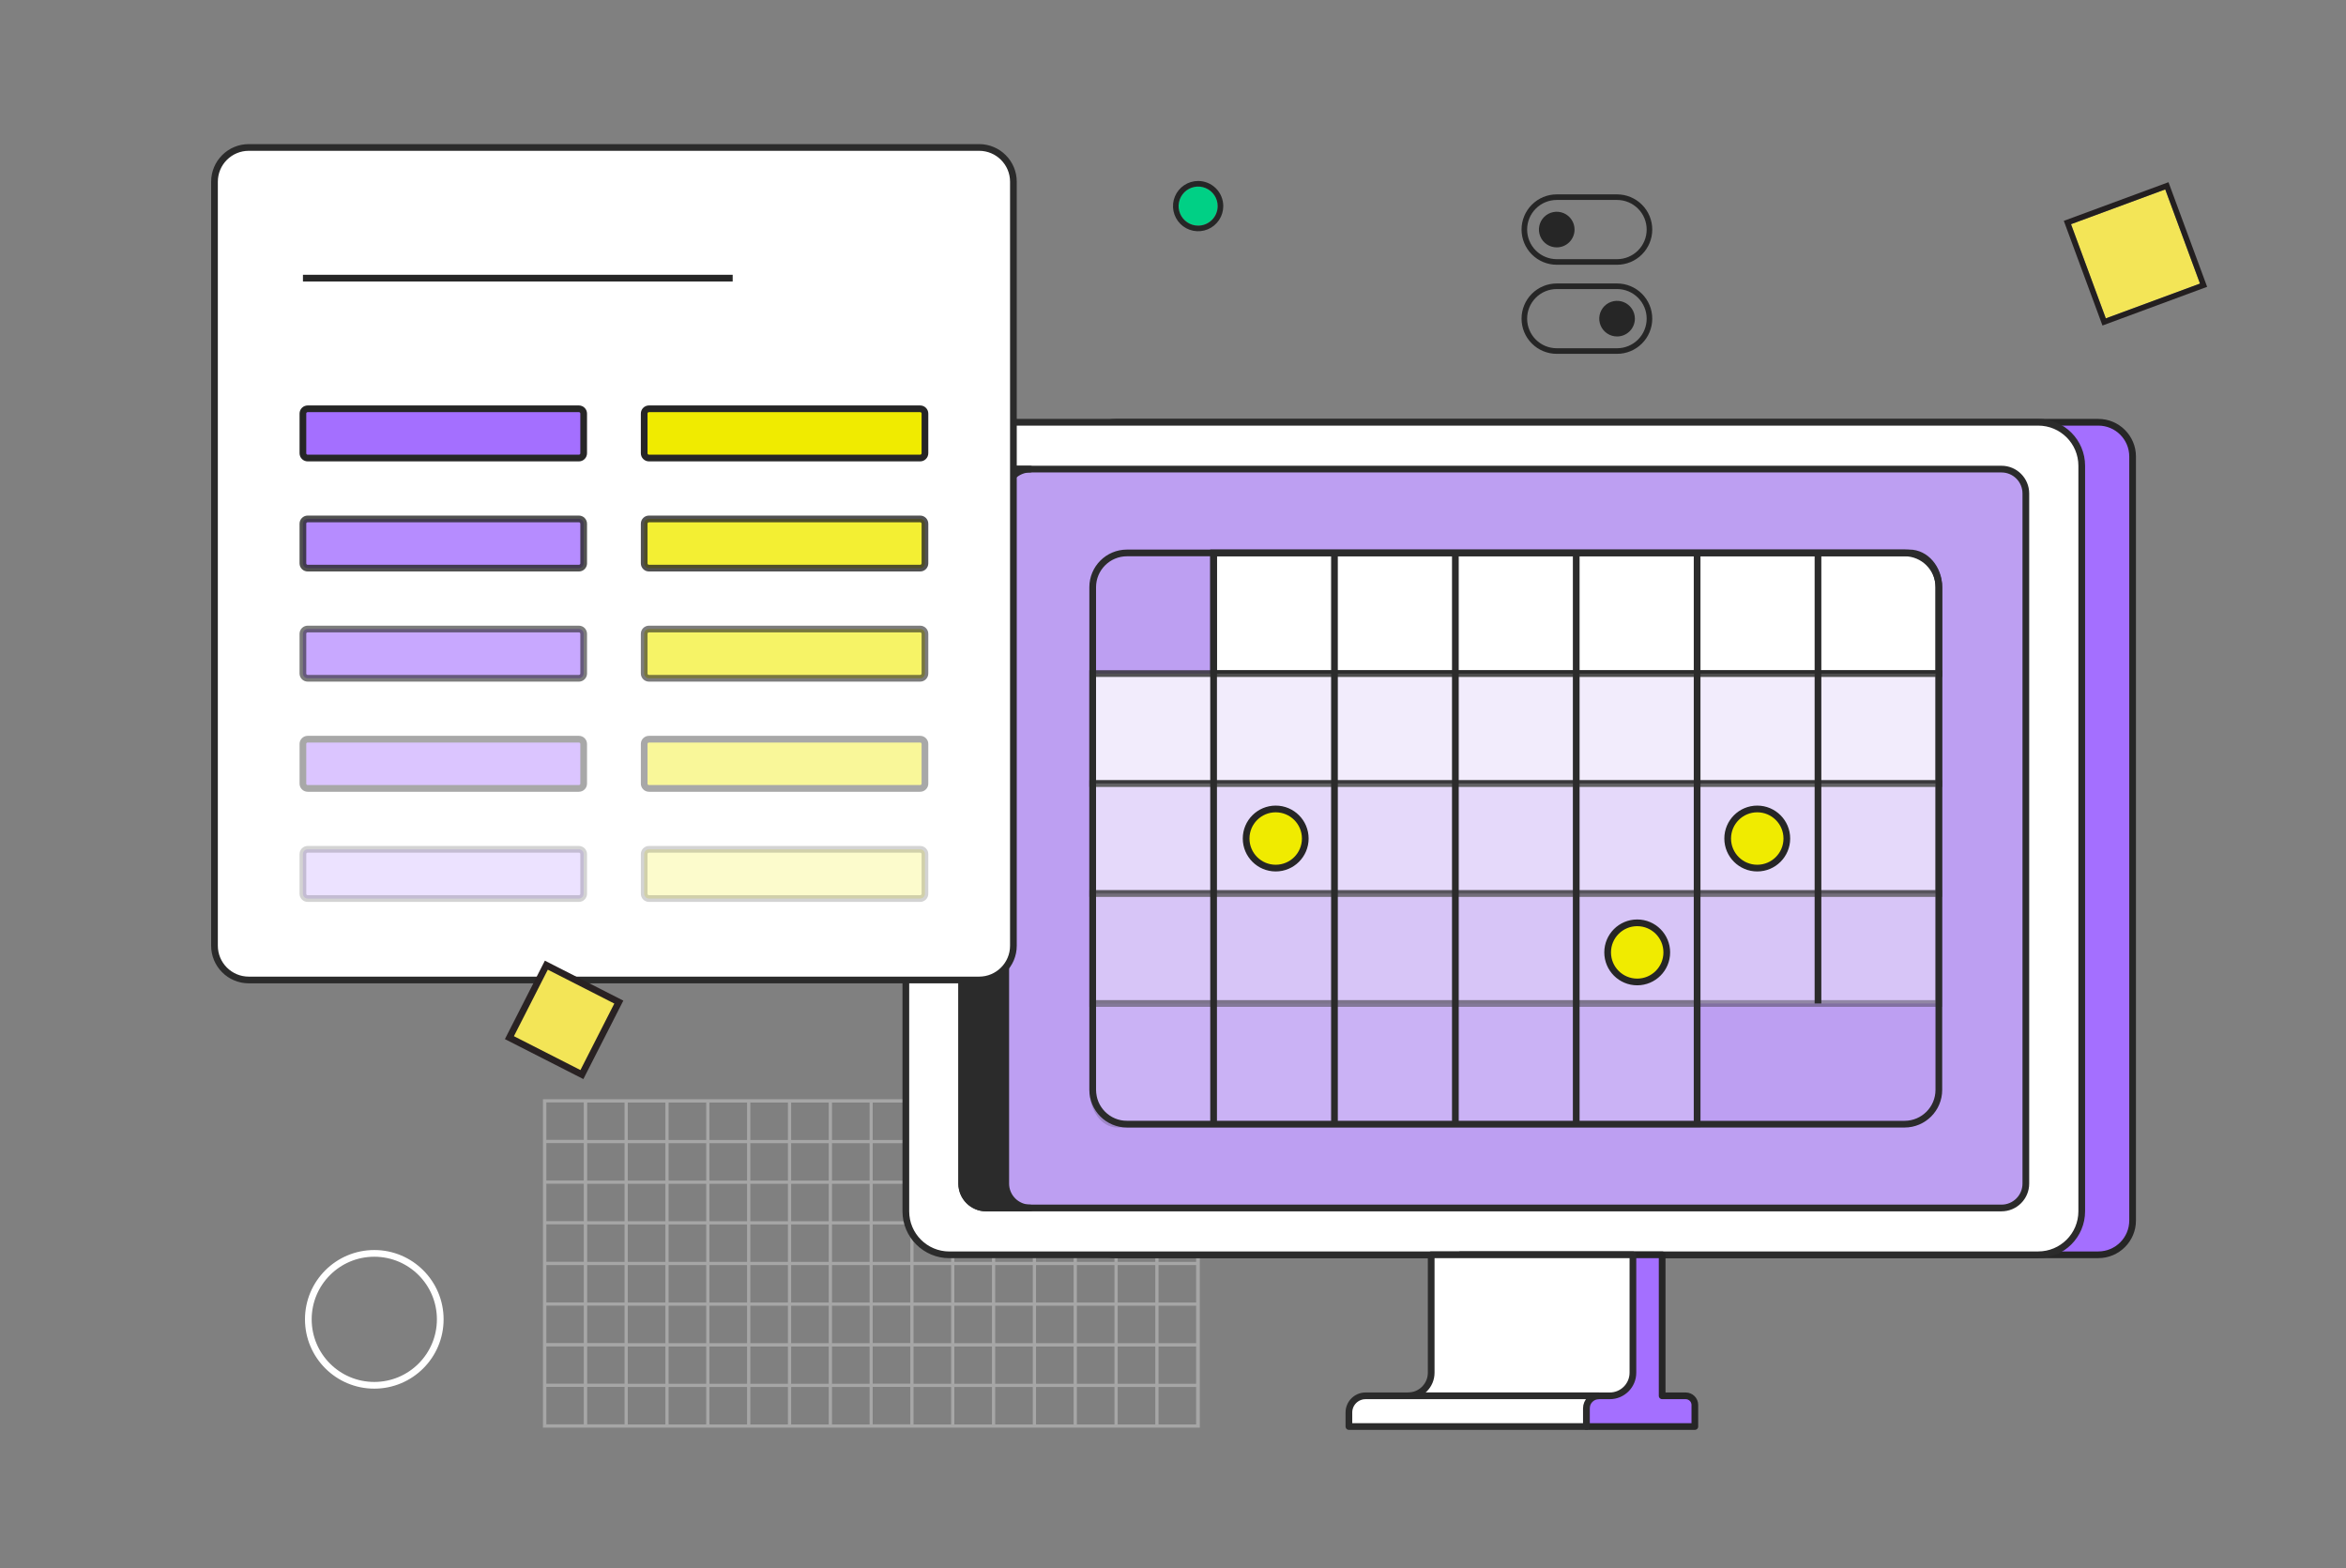 <svg width="350" height="234" viewBox="0 0 350 234" fill="none" xmlns="http://www.w3.org/2000/svg">
<rect x="0" y="0" width="350" height="234" fill="#808080" stroke="none"/>
<path opacity="0.3" d="M179 164.502V164H81V213H179V212.503V206.92V206.412V200.857V200.349V194.767V194.331V188.748V188.246V182.663V182.161V176.578V176.076V170.493V169.99V164.408V164.502ZM87.092 209.6V212.503H81.51V206.92H87.092V209.6ZM87.092 206.44H81.51V200.885H87.092V206.44ZM87.092 200.377H81.51V194.795H87.092V200.377ZM87.092 194.314H81.51V188.748H87.092V194.314ZM87.092 188.252H81.51V182.669H87.092V188.252ZM87.092 182.189H81.51V176.606H87.092V182.189ZM87.092 173.217V176.126H81.51V170.543H87.092V173.217ZM87.092 170.063H81.51V164.48H87.092V170.063ZM93.178 209.6V212.503H87.602V206.92H93.178V209.6ZM93.178 206.44H87.602V200.885H93.178V206.44ZM93.178 200.377H87.602V194.795H93.178V200.377ZM93.178 194.331H87.602V188.748H93.178V194.331ZM93.178 188.268H87.602V182.686H93.178V188.268ZM93.178 182.205H87.602V176.623H93.178V182.205ZM93.178 173.234V176.143H87.602V170.56H93.178V173.234ZM93.178 170.08H87.602V164.497H93.178V170.08ZM99.269 209.617V212.52H93.66V206.937H99.269V209.617ZM99.269 206.457H93.66V200.902H99.269V206.457ZM99.269 200.394H93.66V194.811H99.269V200.394ZM99.269 194.331H93.66V188.748H99.269V194.331ZM99.269 188.268H93.66V182.686H99.269V188.268ZM99.269 182.205H93.66V176.623H99.269V182.205ZM99.269 173.234V176.143H93.66V170.56H99.269V173.234ZM99.269 170.08H93.66V164.497H99.269V170.08ZM105.361 209.617V212.52H99.752V206.937H105.361V209.617ZM105.361 206.457H99.752V200.902H105.361V206.457ZM105.361 200.394H99.752V194.811H105.361V200.394ZM105.361 194.331H99.752V188.748H105.361V194.331ZM105.361 188.268H99.752V182.686H105.361V188.268ZM105.361 182.205H99.752V176.623H105.361V182.205ZM105.361 173.234V176.143H99.752V170.56H105.361V173.234ZM105.361 170.08H99.752V164.497H105.361V170.08ZM111.453 209.617V212.52H105.844V206.937H111.453V209.617ZM111.453 206.457H105.844V200.902H111.453V206.457ZM111.453 200.394H105.844V194.811H111.453V200.394ZM111.453 194.331H105.844V188.748H111.453V194.331ZM111.453 188.268H105.844V182.686H111.453V188.268ZM111.453 182.205H105.844V176.623H111.453V182.205ZM111.453 173.234V176.143H105.844V170.56H111.453V173.234ZM111.453 170.08H105.844V164.497H111.453V170.08ZM117.55 209.617V212.52H111.941V206.937H117.55V209.617ZM117.55 206.457H111.941V200.902H117.55V206.457ZM117.55 200.394H111.941V194.811H117.55V200.394ZM117.55 194.331H111.941V188.748H117.55V194.331ZM117.55 188.268H111.941V182.686H117.55V188.268ZM117.55 182.205H111.941V176.623H117.55V182.205ZM117.55 173.234V176.143H111.941V170.56H117.55V173.234ZM117.55 170.08H111.941V164.497H117.55V170.08ZM123.642 209.617V212.52H118.033V206.937H123.642V209.617ZM123.642 206.457H118.033V200.902H123.642V206.457ZM123.642 200.394H118.033V194.811H123.642V200.394ZM123.642 194.331H118.033V188.748H123.642V194.331ZM123.642 188.268H118.033V182.686H123.642V188.268ZM123.642 182.205H118.033V176.623H123.642V182.205ZM123.642 173.234V176.143H118.033V170.56H123.642V173.234ZM123.642 170.08H118.033V164.497H123.642V170.08ZM129.734 209.617V212.52H124.124V206.937H129.734V209.617ZM129.734 206.457H124.124V200.902H129.734V206.457ZM129.734 200.394H124.124V194.811H129.734V200.394ZM129.734 194.331H124.124V188.748H129.734V194.331ZM129.734 188.268H124.124V182.686H129.734V188.268ZM129.734 182.205H124.124V176.623H129.734V182.205ZM129.734 173.234V176.143H124.124V170.56H129.734V173.234ZM129.734 170.08H124.124V164.497H129.734V170.08ZM135.808 209.6V212.503H130.199V206.92H135.808V209.6ZM135.808 206.44H130.199V200.885H135.808V206.44ZM135.808 200.377H130.199V194.795H135.808V200.377ZM135.808 194.331H130.199V188.748H135.808V194.331ZM135.808 188.268H130.199V182.686H135.808V188.268ZM135.808 182.205H130.199V176.623H135.808V182.205ZM135.808 173.234V176.143H130.199V170.56H135.808V173.234ZM135.808 170.08H130.199V164.497H135.808V170.08ZM141.9 209.617V212.52H136.291V206.937H141.9V209.617ZM141.9 206.457H136.291V200.902H141.9V206.457ZM141.9 200.394H136.291V194.811H141.9V200.394ZM141.9 194.331H136.291V188.748H141.9V194.331ZM141.9 188.268H136.291V182.686H141.9V188.268ZM141.9 182.205H136.291V176.623H141.9V182.205ZM141.9 173.234V176.143H136.291V170.56H141.9V173.234ZM141.9 170.08H136.291V164.497H141.9V170.08ZM147.992 209.617V212.52H142.383V206.937H147.992V209.617ZM147.992 206.457H142.383V200.902H147.992V206.457ZM147.992 200.394H142.383V194.811H147.992V200.394ZM147.992 194.331H142.383V188.748H147.992V194.331ZM147.992 188.268H142.383V182.686H147.992V188.268ZM147.992 182.205H142.383V176.623H147.992V182.205ZM147.992 173.234V176.143H142.383V170.56H147.992V173.234ZM147.992 170.08H142.383V164.497H147.992V170.08ZM154.084 209.617V212.52H148.474V206.937H154.084V209.617ZM154.084 206.457H148.474V200.902H154.084V206.457ZM154.084 200.394H148.474V194.811H154.084V200.394ZM154.084 194.331H148.474V188.748H154.084V194.331ZM154.084 188.268H148.474V182.686H154.084V188.268ZM154.084 182.205H148.474V176.623H154.084V182.205ZM154.084 173.234V176.143H148.474V170.56H154.084V173.234ZM154.084 170.08H148.474V164.497H154.084V170.08ZM160.175 209.617V212.52H154.566V206.937H160.175V209.617ZM160.175 206.457H154.566V200.902H160.175V206.457ZM160.175 200.394H154.566V194.811H160.175V200.394ZM160.175 194.331H154.566V188.748H160.175V194.331ZM160.175 188.268H154.566V182.686H160.175V188.268ZM160.175 182.205H154.566V176.623H160.175V182.205ZM160.175 173.234V176.143H154.566V170.56H160.175V173.234ZM160.175 170.08H154.566V164.497H160.175V170.08ZM166.267 209.617V212.52H160.658V206.937H166.267V209.617ZM166.267 206.457H160.658V200.902H166.267V206.457ZM166.267 200.394H160.658V194.811H166.267V200.394ZM166.267 194.331H160.658V188.748H166.267V194.331ZM166.267 188.268H160.658V182.686H166.267V188.268ZM166.267 182.205H160.658V176.623H166.267V182.205ZM166.267 173.234V176.143H160.658V170.56H166.267V173.234ZM166.267 170.08H160.658V164.497H166.267V170.08ZM172.359 209.617V212.52H166.749V206.937H172.359V209.617ZM172.359 206.457H166.749V200.902H172.359V206.457ZM172.359 200.394H166.749V194.811H172.359V200.394ZM172.359 194.331H166.749V188.748H172.359V194.331ZM172.359 188.268H166.749V182.686H172.359V188.268ZM172.359 182.205H166.749V176.623H172.359V182.205ZM172.359 173.234V176.143H166.749V170.56H172.359V173.234ZM172.359 170.08H166.749V164.497H172.359V170.08ZM178.45 209.617V212.52H172.841V206.937H178.45V209.617ZM178.45 206.457H172.841V200.902H178.45V206.457ZM178.45 200.394H172.841V194.811H178.45V200.394ZM178.45 194.331H172.841V188.748H178.45V194.331ZM178.45 188.268H172.841V182.686H178.45V188.268ZM178.45 182.205H172.841V176.623H178.45V182.205ZM178.45 173.234V176.143H172.841V170.56H178.45V173.234ZM178.45 170.08H172.841V164.497H178.45V170.08Z" fill="white"/>
<path d="M161.39 182.094V68.115C161.39 65.289 163.679 63 166.505 63H313.048C315.874 63 318.164 65.289 318.164 68.115V182.094C318.164 184.92 315.874 187.209 313.048 187.209H166.505C163.679 187.209 161.39 184.92 161.39 182.094Z" fill="#A46FFF" stroke="#262626" stroke-miterlimit="10" stroke-linecap="round" stroke-linejoin="round"/>
<path d="M274.051 187.209H304.084C307.665 187.209 310.574 184.306 310.574 180.719V69.49C310.574 65.909 307.671 63 304.084 63H141.632C138.052 63 135.142 65.903 135.142 69.49V180.726C135.142 184.306 138.045 187.216 141.632 187.216H170.047H274.051V187.209Z" fill="white" stroke="#2B2B2B" stroke-miterlimit="10" stroke-linecap="round" stroke-linejoin="round"/>
<path d="M302.236 73.627V176.589C302.236 178.597 300.612 180.227 298.598 180.227H147.118C145.117 180.227 143.48 178.603 143.48 176.589V73.627C143.48 71.619 145.117 69.989 147.118 69.989H298.604C300.612 69.989 302.236 71.619 302.236 73.627Z" fill="#BD9FF2" stroke="#2B2B2B" stroke-miterlimit="10" stroke-linecap="round" stroke-linejoin="round"/>
<path d="M150.047 176.583V73.627C150.047 71.619 151.684 69.989 153.685 69.989H147.118C145.117 69.989 143.48 71.613 143.48 73.627V176.589C143.48 178.597 145.117 180.227 147.118 180.227H153.685C151.684 180.221 150.047 178.597 150.047 176.583Z" fill="#2B2B2B" stroke="#2B2B2B" stroke-miterlimit="10" stroke-linecap="round" stroke-linejoin="round"/>
<path d="M252.855 209.614V212.83H236.672V208.252H217.874V187.209H247.977V208.252H251.487C252.242 208.252 252.855 208.859 252.855 209.614Z" fill="#A46FFF" stroke="#262626" stroke-miterlimit="10" stroke-linecap="round" stroke-linejoin="round"/>
<path d="M240.163 208.252H213.52H210.067C211.972 208.252 213.52 206.705 213.52 204.799V187.209H243.616V204.799C243.616 206.705 242.069 208.252 240.163 208.252Z" fill="white" stroke="#2B2B2B" stroke-miterlimit="10" stroke-linecap="round" stroke-linejoin="round"/>
<path d="M238.539 208.252C237.51 208.252 236.672 209.09 236.672 210.119V212.83H201.243V210.739C201.243 209.371 202.349 208.252 203.73 208.252H238.539Z" fill="white" stroke="#2B2B2B" stroke-miterlimit="10" stroke-linecap="round" stroke-linejoin="round"/>
<path d="M289.256 87.61V100.494H181.057V82.495H284.876C287.293 82.495 289.256 84.784 289.256 87.61Z" fill="white" stroke="#2B2B2B" stroke-miterlimit="10"/>
<path opacity="0.8" d="M289.256 100.494H163.02V116.901H289.256V100.494Z" fill="white" stroke="#2B2B2B" stroke-miterlimit="10"/>
<path opacity="0.6" d="M289.256 116.901H163.02V133.308H289.256V116.901Z" fill="white" stroke="#2B2B2B" stroke-miterlimit="10"/>
<path opacity="0.4" d="M289.256 133.308H163.02V149.715H289.256V133.308Z" fill="white" stroke="#2B2B2B" stroke-miterlimit="10"/>
<path opacity="0.2" d="M253.194 149.715V167.721H166.677C164.663 167.721 163.026 165.425 163.026 162.605V149.715H253.194Z" fill="white" stroke="#2B2B2B" stroke-miterlimit="10"/>
<path d="M181.057 82.495V167.721" stroke="#2B2B2B" stroke-miterlimit="10"/>
<path d="M199.088 82.495V167.721" stroke="#2B2B2B" stroke-miterlimit="10"/>
<path d="M217.126 82.495V167.721" stroke="#2B2B2B" stroke-miterlimit="10"/>
<path d="M235.157 82.495V167.721" stroke="#2B2B2B" stroke-miterlimit="10"/>
<path d="M253.194 82.495V167.721" stroke="#2B2B2B" stroke-miterlimit="10"/>
<path d="M271.225 82.495V149.715" stroke="#2B2B2B" stroke-miterlimit="10"/>
<path d="M284.141 167.721H168.135C165.309 167.721 163.02 165.431 163.02 162.605V87.61C163.02 84.784 165.309 82.495 168.135 82.495H284.141C286.967 82.495 289.256 84.784 289.256 87.61V162.605C289.256 165.431 286.967 167.721 284.141 167.721Z" stroke="#2B2B2B" stroke-miterlimit="10"/>
<path d="M190.322 129.517C192.759 129.517 194.734 127.541 194.734 125.105C194.734 122.668 192.759 120.693 190.322 120.693C187.886 120.693 185.91 122.668 185.91 125.105C185.91 127.541 187.886 129.517 190.322 129.517Z" fill="#F0EB00" stroke="#262626" stroke-miterlimit="10" stroke-linecap="round" stroke-linejoin="round"/>
<path d="M262.165 129.517C264.602 129.517 266.577 127.541 266.577 125.105C266.577 122.668 264.602 120.693 262.165 120.693C259.728 120.693 257.753 122.668 257.753 125.105C257.753 127.541 259.728 129.517 262.165 129.517Z" fill="#F0EB00" stroke="#262626" stroke-miterlimit="10" stroke-linecap="round" stroke-linejoin="round"/>
<path d="M244.255 146.505C246.692 146.505 248.667 144.53 248.667 142.093C248.667 139.657 246.692 137.682 244.255 137.682C241.819 137.682 239.844 139.657 239.844 142.093C239.844 144.53 241.819 146.505 244.255 146.505Z" fill="#F0EB00" stroke="#262626" stroke-miterlimit="10" stroke-linecap="round" stroke-linejoin="round"/>
<path d="M146.075 146.209H37.115C34.289 146.209 32 143.92 32 141.094V27.115C32 24.289 34.289 22 37.115 22H146.075C148.901 22 151.19 24.289 151.19 27.115V141.094C151.19 143.92 148.901 146.209 146.075 146.209Z" fill="white" stroke="#2B2B2B" stroke-miterlimit="10"/>
<path d="M86.368 68.337H45.907C45.51 68.337 45.191 68.017 45.191 67.621V61.707C45.191 61.31 45.51 60.99 45.907 60.99H86.362C86.758 60.99 87.078 61.31 87.078 61.707V67.621C87.078 68.017 86.758 68.337 86.368 68.337Z" fill="#A46FFF" stroke="#262626" stroke-miterlimit="10"/>
<path opacity="0.8" d="M86.368 84.763H45.907C45.51 84.763 45.191 84.444 45.191 84.047V78.139C45.191 77.743 45.51 77.423 45.907 77.423H86.362C86.758 77.423 87.078 77.743 87.078 78.139V84.053C87.078 84.444 86.758 84.763 86.368 84.763Z" fill="#A46FFF" stroke="#262626" stroke-miterlimit="10"/>
<path opacity="0.6" d="M86.368 101.196H45.907C45.51 101.196 45.191 100.876 45.191 100.48V94.565C45.191 94.169 45.51 93.849 45.907 93.849H86.362C86.758 93.849 87.078 94.169 87.078 94.565V100.48C87.078 100.876 86.758 101.196 86.368 101.196Z" fill="#A46FFF" stroke="#262626" stroke-miterlimit="10"/>
<path opacity="0.2" d="M86.368 134.061H45.907C45.51 134.061 45.191 133.741 45.191 133.345V127.43C45.191 127.034 45.51 126.714 45.907 126.714H86.362C86.758 126.714 87.078 127.034 87.078 127.43V133.345C87.078 133.741 86.758 134.061 86.368 134.061Z" fill="#A46FFF" stroke="#262626" stroke-miterlimit="10"/>
<g opacity="0.4">
<path d="M86.368 117.628H45.907C45.51 117.628 45.191 117.309 45.191 116.912V110.998C45.191 110.601 45.51 110.282 45.907 110.282H86.362C86.758 110.282 87.078 110.601 87.078 110.998V116.912C87.078 117.309 86.758 117.628 86.368 117.628Z" fill="#A46FFF" stroke="#262626" stroke-miterlimit="10"/>
</g>
<path d="M137.277 68.337H96.822C96.426 68.337 96.106 68.017 96.106 67.621V61.707C96.106 61.31 96.426 60.99 96.822 60.99H137.277C137.673 60.99 137.993 61.31 137.993 61.707V67.621C137.993 68.017 137.673 68.337 137.277 68.337Z" fill="#F0EB00" stroke="#262626" stroke-miterlimit="10"/>
<path opacity="0.8" d="M137.277 84.763H96.822C96.426 84.763 96.106 84.444 96.106 84.047V78.139C96.106 77.743 96.426 77.423 96.822 77.423H137.277C137.673 77.423 137.993 77.743 137.993 78.139V84.053C137.993 84.444 137.673 84.763 137.277 84.763Z" fill="#F0EB00" stroke="#262626" stroke-miterlimit="10"/>
<path opacity="0.6" d="M137.277 101.196H96.822C96.426 101.196 96.106 100.876 96.106 100.48V94.565C96.106 94.169 96.426 93.849 96.822 93.849H137.277C137.673 93.849 137.993 94.169 137.993 94.565V100.48C137.993 100.876 137.673 101.196 137.277 101.196Z" fill="#F0EB00" stroke="#262626" stroke-miterlimit="10"/>
<path opacity="0.2" d="M137.277 134.061H96.822C96.426 134.061 96.106 133.741 96.106 133.345V127.43C96.106 127.034 96.426 126.714 96.822 126.714H137.277C137.673 126.714 137.993 127.034 137.993 127.43V133.345C137.993 133.741 137.673 134.061 137.277 134.061Z" fill="#F0EB00" stroke="#262626" stroke-miterlimit="10"/>
<g opacity="0.4">
<path d="M137.277 117.628H96.822C96.426 117.628 96.106 117.309 96.106 116.912V110.998C96.106 110.601 96.426 110.282 96.822 110.282H137.277C137.673 110.282 137.993 110.601 137.993 110.998V116.912C137.993 117.309 137.673 117.628 137.277 117.628Z" fill="#F0EB00" stroke="#262626" stroke-miterlimit="10"/>
</g>
<path d="M45.197 41.495H109.309" stroke="#262626" stroke-miterlimit="10"/>
<path d="M92.322 149.508L81.508 144L76 154.813L86.813 160.321L92.322 149.508Z" fill="#F3E557" stroke="#292223" stroke-miterlimit="10"/>
<path d="M55.84 206.681C61.275 206.681 65.681 202.275 65.681 196.84C65.681 191.406 61.275 187 55.84 187C50.406 187 46 191.406 46 196.84C46 202.275 50.406 206.681 55.84 206.681Z" stroke="white" stroke-miterlimit="10"/>
<path d="M323.027 28.256L308.971 33.447L314.162 47.502L328.218 42.311L323.027 28.256Z" fill="#F3E557"/>
<path d="M307.9 32.95L313.667 48.567L329.283 42.792L323.517 27.183L307.9 32.95ZM314.167 47.5L308.975 33.45L323.033 28.258L328.217 42.308L314.167 47.5Z" fill="#231F20"/>
<path d="M178.75 33.667C180.361 33.667 181.667 32.361 181.667 30.75C181.667 29.139 180.361 27.833 178.75 27.833C177.139 27.833 175.833 29.139 175.833 30.75C175.833 32.361 177.139 33.667 178.75 33.667Z" fill="#00D085"/>
<path d="M178.75 27C178.008 27 177.283 27.22 176.667 27.632C176.05 28.044 175.569 28.63 175.285 29.315C175.002 30 174.927 30.754 175.072 31.482C175.217 32.209 175.574 32.877 176.098 33.402C176.623 33.926 177.291 34.283 178.018 34.428C178.746 34.573 179.5 34.498 180.185 34.215C180.87 33.931 181.456 33.45 181.868 32.833C182.28 32.217 182.5 31.492 182.5 30.75C182.5 29.755 182.105 28.802 181.402 28.098C180.698 27.395 179.745 27 178.75 27ZM178.75 33.667C178.173 33.667 177.609 33.496 177.13 33.175C176.65 32.855 176.276 32.399 176.055 31.866C175.835 31.333 175.777 30.747 175.889 30.181C176.002 29.615 176.28 29.096 176.688 28.688C177.096 28.28 177.615 28.002 178.181 27.889C178.747 27.777 179.333 27.835 179.866 28.055C180.399 28.276 180.855 28.65 181.175 29.13C181.496 29.609 181.667 30.173 181.667 30.75C181.667 31.523 181.359 32.265 180.812 32.812C180.265 33.359 179.524 33.667 178.75 33.667Z" fill="#262626"/>
<path d="M241.25 39.5H232.25C230.858 39.5 229.522 38.947 228.538 37.962C227.553 36.978 227 35.642 227 34.25C227 32.858 227.553 31.522 228.538 30.538C229.522 29.553 230.858 29 232.25 29H241.25C242.642 29 243.978 29.553 244.962 30.538C245.947 31.522 246.5 32.858 246.5 34.25C246.5 35.642 245.947 36.978 244.962 37.962C243.978 38.947 242.642 39.5 241.25 39.5ZM232.25 29.833C231.079 29.833 229.955 30.299 229.127 31.127C228.299 31.955 227.833 33.079 227.833 34.25C227.833 35.421 228.299 36.545 229.127 37.373C229.955 38.201 231.079 38.667 232.25 38.667H241.25C242.421 38.667 243.545 38.201 244.373 37.373C245.201 36.545 245.667 35.421 245.667 34.25C245.667 33.079 245.201 31.955 244.373 31.127C243.545 30.299 242.421 29.833 241.25 29.833H232.25Z" fill="#262626"/>
<path d="M232.251 36.492C233.489 36.492 234.493 35.488 234.493 34.25C234.493 33.012 233.489 32.008 232.251 32.008C231.013 32.008 230.01 33.012 230.01 34.25C230.01 35.488 231.013 36.492 232.251 36.492Z" fill="#262626"/>
<path d="M232.25 36.908C231.724 36.908 231.21 36.753 230.773 36.461C230.336 36.168 229.995 35.753 229.794 35.267C229.593 34.782 229.54 34.247 229.643 33.731C229.745 33.216 229.999 32.742 230.37 32.37C230.742 31.999 231.216 31.745 231.732 31.643C232.247 31.54 232.782 31.593 233.267 31.794C233.753 31.995 234.168 32.336 234.46 32.773C234.753 33.21 234.908 33.724 234.908 34.25C234.908 34.955 234.628 35.631 234.13 36.13C233.631 36.628 232.955 36.908 232.25 36.908ZM232.25 32.425C231.889 32.425 231.536 32.532 231.236 32.733C230.936 32.933 230.702 33.218 230.564 33.552C230.426 33.885 230.39 34.252 230.46 34.606C230.531 34.96 230.704 35.285 230.96 35.541C231.215 35.796 231.54 35.97 231.894 36.04C232.248 36.111 232.615 36.074 232.949 35.936C233.282 35.798 233.567 35.564 233.768 35.264C233.968 34.964 234.075 34.611 234.075 34.25C234.073 33.767 233.88 33.304 233.538 32.962C233.196 32.62 232.733 32.427 232.25 32.425Z" fill="#262626"/>
<path d="M241.25 52.792H232.25C230.858 52.792 229.522 52.239 228.538 51.254C227.553 50.27 227 48.934 227 47.542C227 46.149 227.553 44.814 228.538 43.829C229.522 42.845 230.858 42.292 232.25 42.292H241.25C242.642 42.292 243.978 42.845 244.962 43.829C245.947 44.814 246.5 46.149 246.5 47.542C246.5 48.934 245.947 50.27 244.962 51.254C243.978 52.239 242.642 52.792 241.25 52.792ZM232.25 43.125C231.079 43.125 229.955 43.59 229.127 44.419C228.299 45.247 227.833 46.37 227.833 47.542C227.833 48.713 228.299 49.837 229.127 50.665C229.955 51.493 231.079 51.958 232.25 51.958H241.25C242.421 51.958 243.545 51.493 244.373 50.665C245.201 49.837 245.667 48.713 245.667 47.542C245.667 46.37 245.201 45.247 244.373 44.419C243.545 43.59 242.421 43.125 241.25 43.125H232.25Z" fill="#262626"/>
<path d="M241.251 49.783C242.489 49.783 243.493 48.78 243.493 47.542C243.493 46.304 242.489 45.3 241.251 45.3C240.013 45.3 239.01 46.304 239.01 47.542C239.01 48.78 240.013 49.783 241.251 49.783Z" fill="#262626"/>
<path d="M241.25 50.2C240.724 50.2 240.21 50.044 239.773 49.752C239.336 49.46 238.995 49.045 238.794 48.559C238.593 48.073 238.54 47.539 238.643 47.023C238.745 46.508 238.999 46.034 239.37 45.662C239.742 45.29 240.216 45.037 240.732 44.935C241.247 44.832 241.782 44.885 242.267 45.086C242.753 45.287 243.168 45.628 243.46 46.065C243.753 46.502 243.908 47.016 243.908 47.542C243.908 48.247 243.628 48.923 243.13 49.422C242.631 49.92 241.955 50.2 241.25 50.2ZM241.25 45.725C240.889 45.725 240.536 45.833 240.235 46.033C239.935 46.234 239.701 46.52 239.563 46.854C239.425 47.188 239.39 47.555 239.461 47.909C239.532 48.264 239.707 48.589 239.963 48.844C240.219 49.099 240.545 49.272 240.899 49.341C241.254 49.411 241.621 49.373 241.954 49.234C242.288 49.094 242.572 48.859 242.772 48.558C242.971 48.257 243.077 47.903 243.075 47.542C243.073 47.059 242.88 46.597 242.538 46.257C242.196 45.916 241.733 45.725 241.25 45.725Z" fill="#262626"/>
</svg>
